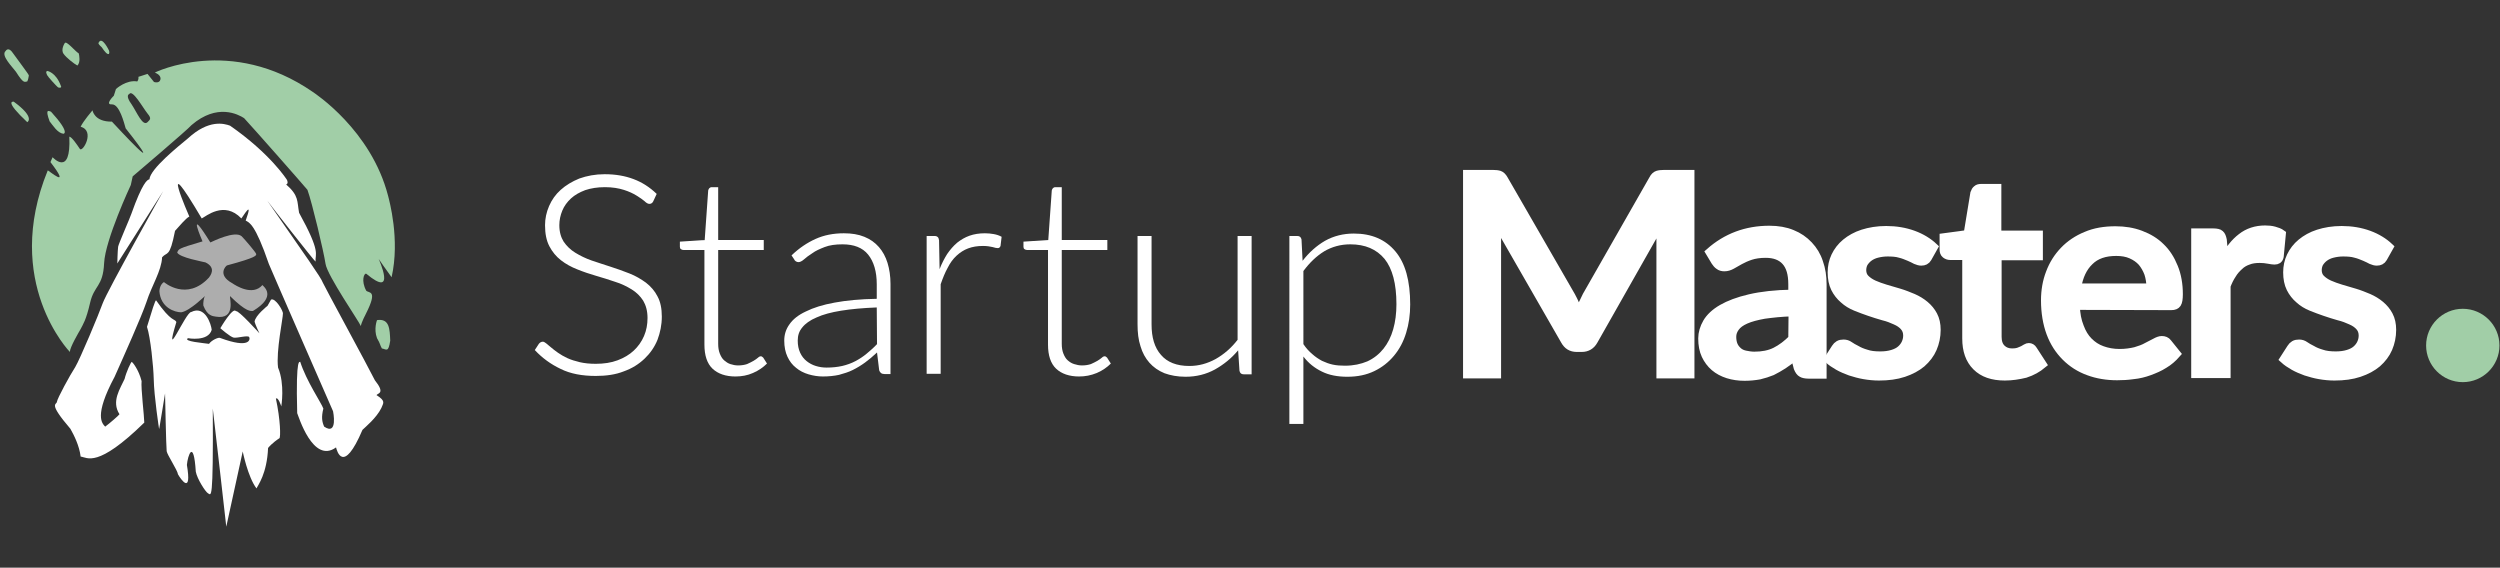 <?xml version="1.0" encoding="utf-8"?>
<!-- Generator: Adobe Illustrator 20.0.0, SVG Export Plug-In . SVG Version: 6.00 Build 0)  -->
<svg version="1.1" id="Layer_1" xmlns="http://www.w3.org/2000/svg" xmlns:xlink="http://www.w3.org/1999/xlink" x="0px" y="0px"
	 viewBox="0 0 927 210.5" style="enable-background:new 0 0 927 210.5;" xml:space="preserve">
<rect x="0" y="0" width="927" height="210.5" fill="#333333" stroke="none"/>
<style type="text/css">
	.st0{display:none;}
	.st1{fill:#FFFFFF;}
	.st2{opacity:0.6;fill:#FFFFFF;enable-background:new    ;}
	.st3{fill:#A1CEA7;}
	.st4{fill:#FFFFFF;stroke:#FFFFFF;stroke-width:3;stroke-miterlimit:10;}
</style>
<g id="Layer_3_1_" class="st0">
</g>
<g id="Layer_2_1_" class="st0">
</g>
<g id="Layer_2" class="st0">
</g>
<path class="st1" d="M100.5,111.1l-1.3,2.3c0,0-4.6,3.6-4.8,5.9c0.3,1.2,1.8,4.3,1.8,4.3s-7.9-8.8-8.7-8.2c-1.1-1.8-5.8,6.3-5.8,6.3
	s3.7,3.3,5,3.5c1.4,0.2,5.3-1,5.7-0.2c0.4,0.7,0.5,4.5-10.8,0.3c-0.6-0.3-3.1,0.8-4.1,2.2c-1.9-0.3-9.8-0.9-7.8-2.1
	c0,0,7.5,1.4,8.8-3.1c-0.2-2.1-2.5-9.2-7.6-6.6c-2-0.1-10.5,20.2-5.5,3.7c-0.7-1.4-1.8,0.2-7.5-8c-0.3-0.4-1.6,3.9-3.4,9.8
	c1.3,3.8,2.4,14.8,2.5,19.3c0.1,6.3,2,18.8,2,18.6c0,0.3,2.2-13.2,2.2-13.2s0.4,20.1,0.6,21.4c0.2,1.4,4,7,4.2,8.6
	c1.1,1.9,5.2,7.8,3.3-3.5c0.3-3.5,2.5-10,3.3,2.5c0.5,2.7,3.6,7.5,4.5,8c1.2,0.5,2,4.4,1.8-31.4c0.4,3.1,5,43.8,5,43.8l6.1-27.9
	c0,0,1.9,9.5,5.1,13.7c0.5-1.1,3.9-5.4,4.3-15c1.5-1.8,3.7-3.3,4.2-3.6c0.5-0.3,0.4-6.8-1.3-14.7c0.9-0.7,2,2.9,2,2.9
	s1.4-8.2-1.2-14.4c-0.8-6,1.9-18.7,1.8-20C105.1,115.4,102.1,110.3,100.5,111.1z"/>
<path class="st2" d="M75.1,89.5c0,0-6.3-14.4,2.9,0.4c0.9-0.4,9.1-4.5,11.6-2.3c1.1,1.1,5.4,6.1,5.4,6.6c0,0.5,0.4,1.2-10.8,4.2
	c-0.4,0.1-3.8,3.5,1.9,6.6c1.3,0.9,7.6,4.9,11.2,0.7c0.5,0.6,5.5,4.2-3.5,9.6c-0.8,0-2.3,0.6-8.5-5.5c-0.3,0.4,2.4,8.9-5.3,7.6
	c-1.1-0.2-3.1-0.2-4.6-4.1c-0.1-0.8,0.1-2.8,0.6-3.5c0.5-0.6-5.5,5.5-8.8,6c-2.4,0-7.7-1.7-8.1-7.9c0.2-2.6,1.7-3.3,1.7-3.3
	s8.4,7.3,16.7-1.7c0.5-0.7,2.8-3.6-1.3-5.6c-0.6-0.2-9.8-1.8-10.5-3.7C66.4,92.3,65.6,92.3,75.1,89.5z"/>
<path class="st3" d="M139.8,118.7c0,0-1.3,3.3,0,6.7c1.4,2.4,1,2.4,1.8,3.8c1.7,0.3,2.4,1.7,3.1-2.9
	C144.5,122.1,144.5,118,139.8,118.7z"/>
<path class="st3" d="M23.5,49.6c0,0,2.8-0.1-4.6-8.2c-0.6-0.1-2.4-1.5-0.5,3.6C19.7,46.6,21.3,49.3,23.5,49.6z"/>
<path class="st3" d="M10.1,45.3c0,0,3.2-1.6-5-7.6C4.7,37.7,1.6,37.3,10.1,45.3z"/>
<path class="st3" d="M2.1,18.9c0,0,1-1.8,2.7,0.8c1.6,2.3,6,8,5.9,8.3c-0.1,0.4-0.2,1.5-0.6,2.2C9,30.4,8.7,31,5.9,26.6
	C4.5,24.7,0.2,20.5,2.1,18.9z"/>
<path class="st3" d="M17.5,26.3c0,0,3.2,0.4,5.1,5.6c0.4,0.7-0.7,0.8-1.2,0.4c-0.5-0.4-3.7-3.9-3.9-4.4
	C17.3,27.4,16.8,26.6,17.5,26.3z"/>
<path class="st3" d="M24,16c0,0-1.6,2.4-0.4,4c1,1.4,3.9,3.7,5.1,4.3c1.2-1.2,0.7-3.7,0.5-4.5C27.8,19,24.6,14.9,24,16z"/>
<path class="st3" d="M36.6,15.8c0,0-0.6,0.2,1.1,1.7c1.2,1.8,2.1,2.8,2.7,2.5c0.3-0.5,0-1.3,0-1.3S37.8,13.2,36.6,15.8z"/>
<path class="st3" d="M143.9,72.6c-6.3-24.4-27.2-38-27.9-38.5C85.5,13,57.4,26.9,57.4,26.9s2.4,0.8,2.1,2.5c-0.3,1.7-2.4,1-2.4,1
	l-2.4-3l-3.4,1.1c0,0,0.3,0.7-0.4,1.7c-4.1-0.7-7.9,2.8-7.9,2.8l-0.8,2.5c0,0-3.5,3.4-0.7,3.2c2.8-0.1,4.5,6.9,5.1,8.9
	c16.5,20.9-3.4-0.7-5.1-2.5c-6.6,0.1-7.2-4.2-7.2-4.2s-3.5,4.1-4.4,6.1c5.5,1.5,0.7,9.7-0.3,8.2c-1-1.5-3.1-4.6-3.9-4.5
	c0.7,15.2-6.2,7.6-6.2,7.6s0,0-0.8,1.8c8.2,10.7-1,2.8-1,3.1c-16.9,41.4,8.2,67.3,8.2,67.3c0-1.7,3.2-7.1,4-8.5
	c0.9-1.8,2-3.2,3.5-9.7c1.5-6.6,4.8-5.9,5.2-14.7c0.4-8.7,9.9-29,9.9-29l0.7-3.2c0,0,20.6-17.5,21.8-19c9.5-8.2,17.3-4,19.5-2.6
	c3.9,4.2,22.2,25,23.5,26.6c1.8,5,6,22.8,6.7,27.4c0.6,4.3,12.5,21.5,13.1,23.1c0.2-1.4,1.9-4.6,1.9-4.6c4.5-8.9,1.1-7.5,0.1-8.5
	c-2-3.7-0.8-6.6,0-6.3c11.5,9.6,4.6-5.5,4.6-5.5s3,4.4,4.8,6.8C148.4,88.8,144.3,74.2,143.9,72.6z M54.7,45.3
	c-1.8,1.7-3.9-3.6-5.9-6.6c-2.5-3.4-0.9-3.8-0.9-3.8c1.2-2,5.1,5.1,6.8,7.2C56.4,44.1,55.5,44.4,54.7,45.3z"/>
<g id="Layer_4">
	<path class="st1" d="M70.2,80.3c0,0-12.1-27.6,4.6,0.7c1.5-0.7,8.3-6.7,14.7,0c0.6-0.7,4.6-7.5,1.6,0.8c1.3,0.7,3.5,1.2,8.6,16.1
		c1.6,3.9,23.8,54.6,23.8,54.6s1.9,9.2-3.3,5.7c-0.8-1.8-1.1-3.5-0.3-6.7c-0.8-2.2-6.3-10.2-8.6-17.4c0,0.7-1.7-3.5-1.1,19.1
		c0.4,0.8,5.8,19,14.4,12.7c0.3,1.1,2.6,10.4,9.8-6.5c1.1-1.1,5.1-4.3,7-8.1c0.7-1.9,1.8-2.5-1.8-4.8c0.6-0.8,3.3-0.6-0.6-5.5
		c-2.1-4.3-19.2-35.7-19.3-36.2c-0.6-1.8-6.3-9.8-20.6-30.4c1.9,2.6,17.2,22.1,17.9,22.6c-0.2-3.1,2.1-3.2-6.1-18.1
		c-0.8-4.3,0-6.3-4.8-10.5c1-0.3,0.3-1.7,0.3-1.7s-6-9.6-21.1-20.1c-2.2-0.8-7.9-2.4-15.6,4.7c-3.5,2.9-14,11.3-14.3,15.2
		c-0.8,0.1-2.6,1.3-6.7,12.8c-0.4,1.3-4.9,11.5-4.9,12.2c-0.2,1.4-0.3,6.2-0.3,6.2l17-26.8c0,0-20.8,37.1-22.4,41.5
		c-1.5,4.2-8.4,20.7-10.2,23.7c-1.9,2.9-6.7,11.7-6.8,12.9c-0.1,1.2-3.4,0.2,5,10c1.3,2.3,3.3,6.2,3.8,10.3
		c2.5,0.3,6.1,4.5,23.6-12.6c0-2.1-1.3-12.9-1-15.4c-1.1-4.3-3.3-6.9-3.6-7.1c-0.3-0.2-2.1,3.8-2.7,6.3c-1.6,3.6-5,8.3-1.9,13.1
		c-0.2,0.4-3.8,3.5-5.3,4.6c-1.1-1.2-4.3-3.9,3.5-18.5c3.6-8.1,9.9-22.1,11.8-27.7c1.9-6,5.6-11.6,5.8-16.6c1.9-2.2,2.8,0.4,4.8-9.8
		C66.2,84.2,68.9,80.9,70.2,80.3z"/>
</g>
<path class="st1" d="M242.2,74.7c-0.3,0.6-0.8,0.9-1.4,0.9c-0.5,0-1.1-0.3-1.8-1c-0.7-0.6-1.7-1.3-3-2.1c-1.3-0.8-2.8-1.5-4.7-2.1
	c-1.9-0.6-4.2-1-7-1c-2.8,0-5.2,0.4-7.3,1.1c-2.1,0.8-3.9,1.8-5.3,3.1c-1.4,1.3-2.5,2.8-3.2,4.5c-0.7,1.7-1.1,3.5-1.1,5.4
	c0,2.5,0.6,4.5,1.6,6.1c1.1,1.6,2.5,3,4.3,4.1c1.8,1.1,3.8,2.1,6.1,2.9c2.3,0.8,4.6,1.5,7,2.3c2.4,0.8,4.8,1.6,7,2.5
	c2.3,0.9,4.3,2.1,6.1,3.4c1.8,1.4,3.3,3.1,4.3,5.1c1.1,2,1.6,4.5,1.6,7.5c0,3.1-0.6,5.9-1.6,8.6c-1.1,2.7-2.7,5-4.8,7
	c-2.1,2-4.6,3.6-7.7,4.7c-3,1.2-6.5,1.7-10.4,1.7c-5,0-9.4-0.8-13-2.6c-3.6-1.7-6.8-4-9.6-7l1.5-2.3c0.4-0.5,0.9-0.8,1.5-0.8
	c0.3,0,0.7,0.2,1.2,0.6c0.5,0.4,1.1,0.9,1.8,1.5c0.7,0.6,1.6,1.3,2.6,2c1,0.7,2.2,1.4,3.5,2c1.3,0.6,2.9,1.1,4.6,1.5
	c1.7,0.4,3.7,0.6,5.9,0.6c3,0,5.7-0.4,8.1-1.3c2.4-0.9,4.4-2.1,6-3.6c1.6-1.5,2.9-3.3,3.8-5.4c0.9-2.1,1.3-4.3,1.3-6.7
	c0-2.6-0.6-4.7-1.6-6.4c-1.1-1.7-2.5-3.1-4.3-4.2c-1.8-1.1-3.8-2.1-6.1-2.8c-2.3-0.8-4.6-1.5-7-2.2c-2.4-0.7-4.8-1.5-7-2.4
	c-2.3-0.9-4.3-2-6.1-3.4c-1.8-1.4-3.2-3.1-4.3-5.2c-1.1-2.1-1.6-4.7-1.6-7.8c0-2.4,0.5-4.8,1.5-7.1c1-2.3,2.4-4.3,4.3-6
	c1.9-1.7,4.2-3.1,6.9-4.2c2.8-1,5.9-1.6,9.4-1.6c4,0,7.5,0.6,10.7,1.8c3.2,1.2,6,3,8.6,5.5L242.2,74.7z"/>
<path class="st1" d="M272.7,139.6c-3.6,0-6.5-1-8.5-2.9c-2-1.9-3-4.9-3-8.9V92.7h-7.7c-0.4,0-0.7-0.1-1-0.3
	c-0.3-0.2-0.4-0.5-0.4-0.9v-1.9l9.2-0.6l1.3-18.4c0.1-0.3,0.2-0.6,0.4-0.8c0.2-0.2,0.5-0.4,0.9-0.4h2.4v19.6h16.9v3.7h-16.9v34.8
	c0,1.4,0.2,2.6,0.6,3.6c0.4,1,0.9,1.9,1.6,2.5c0.7,0.6,1.4,1.1,2.3,1.4c0.9,0.3,1.9,0.5,2.9,0.5c1.3,0,2.4-0.2,3.3-0.5
	c0.9-0.4,1.7-0.8,2.4-1.2c0.7-0.4,1.2-0.8,1.7-1.2c0.4-0.4,0.8-0.5,1-0.5c0.3,0,0.6,0.2,0.9,0.5l1.4,2.2c-1.4,1.4-3.1,2.6-5.2,3.5
	C277.2,139.2,275,139.6,272.7,139.6z"/>
<path class="st1" d="M293.5,94.7c2.8-2.7,5.8-4.7,8.9-6.1c3.1-1.4,6.6-2.1,10.5-2.1c2.9,0,5.4,0.4,7.6,1.3c2.2,0.9,3.9,2.1,5.4,3.8
	c1.4,1.6,2.5,3.6,3.2,5.9c0.7,2.3,1.1,4.9,1.1,7.8v33.4H328c-1.1,0-1.7-0.5-2-1.4l-0.8-6.6c-1.5,1.4-2.9,2.6-4.4,3.7
	c-1.5,1.1-3,2-4.6,2.8c-1.6,0.8-3.3,1.3-5.1,1.8c-1.8,0.4-3.9,0.6-6,0.6c-1.8,0-3.6-0.3-5.3-0.8c-1.7-0.5-3.3-1.3-4.6-2.4
	c-1.4-1.1-2.4-2.4-3.2-4.1c-0.8-1.7-1.2-3.7-1.2-6c0-2.2,0.6-4.2,1.9-6c1.3-1.9,3.3-3.5,6.1-4.8c2.8-1.4,6.3-2.5,10.7-3.3
	c4.3-0.8,9.5-1.3,15.6-1.4v-5.4c0-4.7-1.1-8.4-3.2-11c-2.1-2.6-5.3-3.8-9.5-3.8c-2.6,0-4.8,0.3-6.6,1c-1.8,0.7-3.4,1.4-4.6,2.3
	c-1.3,0.8-2.3,1.6-3.1,2.3c-0.8,0.7-1.5,1-2,1c-0.4,0-0.7-0.1-1-0.3c-0.3-0.2-0.5-0.4-0.6-0.7L293.5,94.7z M325.1,114
	c-5.1,0.2-9.5,0.6-13.2,1.2c-3.7,0.6-6.7,1.4-9.1,2.5c-2.4,1-4.2,2.3-5.3,3.7c-1.2,1.4-1.7,3-1.7,4.9c0,1.7,0.3,3.2,0.9,4.5
	c0.6,1.3,1.4,2.3,2.4,3.1c1,0.8,2.1,1.4,3.4,1.8c1.3,0.4,2.6,0.6,4,0.6c2.1,0,4-0.2,5.8-0.6c1.7-0.4,3.4-1,4.9-1.8
	c1.5-0.8,2.9-1.7,4.2-2.8c1.3-1.1,2.6-2.2,3.8-3.5L325.1,114L325.1,114z"/>
<path class="st1" d="M348.4,99.8c0.8-2.1,1.8-4,2.8-5.6c1.1-1.6,2.3-3,3.7-4.2c1.4-1.1,2.9-2,4.6-2.6c1.7-0.6,3.6-0.9,5.7-0.9
	c1.1,0,2.2,0.1,3.3,0.3c1.1,0.2,2,0.5,2.9,1l-0.4,3.4c-0.2,0.5-0.5,0.8-1,0.8c-0.4,0-1.1-0.1-2-0.4c-0.9-0.2-2-0.4-3.5-0.4
	c-2.1,0-3.9,0.3-5.5,0.9c-1.6,0.6-3,1.5-4.3,2.7c-1.3,1.2-2.4,2.7-3.3,4.5c-1,1.8-1.8,3.8-2.6,6.1v33.2h-5.2V87.5h2.8
	c0.6,0,1,0.1,1.3,0.4c0.3,0.2,0.4,0.7,0.5,1.2L348.4,99.8z"/>
<path class="st1" d="M400.1,139.6c-3.6,0-6.5-1-8.5-2.9c-2-1.9-3-4.9-3-8.9V92.7h-7.7c-0.4,0-0.7-0.1-1-0.3
	c-0.3-0.2-0.4-0.5-0.4-0.9v-1.9l9.2-0.6l1.3-18.4c0.1-0.3,0.2-0.6,0.4-0.8c0.2-0.2,0.5-0.4,0.9-0.4h2.4v19.6h16.9v3.7h-16.9v34.8
	c0,1.4,0.2,2.6,0.6,3.6c0.4,1,0.9,1.9,1.6,2.5c0.7,0.6,1.4,1.1,2.4,1.4c0.9,0.3,1.9,0.5,2.9,0.5c1.3,0,2.4-0.2,3.3-0.5
	c0.9-0.4,1.7-0.8,2.4-1.2c0.7-0.4,1.2-0.8,1.7-1.2c0.4-0.4,0.8-0.5,1-0.5c0.3,0,0.6,0.2,0.9,0.5l1.4,2.2c-1.4,1.4-3.1,2.6-5.2,3.5
	C404.5,139.2,402.4,139.6,400.1,139.6z"/>
<path class="st1" d="M464.1,87.5v51.3h-2.9c-0.9,0-1.4-0.4-1.6-1.3l-0.5-7.6c-2.5,3-5.4,5.3-8.6,7.1c-3.3,1.8-6.9,2.7-10.9,2.7
	c-3,0-5.6-0.5-7.8-1.3c-2.2-0.9-4.1-2.2-5.6-3.9c-1.5-1.7-2.6-3.7-3.3-6.1c-0.8-2.4-1.1-5.1-1.1-8.1V87.5h5.2v32.8
	c0,4.8,1.1,8.6,3.5,11.3c2.3,2.7,5.8,4.1,10.5,4.1c3.5,0,6.7-0.9,9.8-2.6c3-1.7,5.8-4.1,8.1-7.1V87.5H464.1z"/>
<path class="st1" d="M483,96.7c2.4-3.1,5.2-5.6,8.3-7.4c3.2-1.8,6.8-2.7,10.7-2.7c6.6,0,11.7,2.2,15.4,6.6
	c3.7,4.4,5.5,10.9,5.5,19.7c0,3.8-0.5,7.3-1.5,10.5c-1,3.3-2.5,6.1-4.5,8.5c-2,2.4-4.4,4.3-7.3,5.7c-2.9,1.4-6.2,2.1-10,2.1
	c-3.6,0-6.8-0.6-9.4-1.9c-2.7-1.3-5-3.1-6.9-5.6v25h-5.2V87.5h2.9c0.9,0,1.4,0.4,1.6,1.3L483,96.7z M483.3,127.6
	c1,1.5,2.1,2.7,3.3,3.7c1.1,1,2.3,1.8,3.6,2.5c1.3,0.6,2.6,1.1,4,1.4c1.4,0.3,2.9,0.4,4.5,0.4c3.2,0,5.9-0.6,8.3-1.6
	c2.4-1.1,4.4-2.7,6-4.7c1.6-2,2.8-4.4,3.6-7.2c0.8-2.8,1.2-5.9,1.2-9.3c0-7.6-1.5-13.2-4.4-16.8c-3-3.6-7.2-5.4-12.7-5.4
	c-3.6,0-6.8,0.9-9.7,2.6c-2.9,1.8-5.4,4.2-7.7,7.3L483.3,127.6L483.3,127.6z"/>
<path class="st4" d="M626.8,64.5v74.3h-11.1V87.9c0-0.8,0-1.7,0.1-2.7c0.1-1,0.1-2,0.2-3l-25,44.1c-1,1.8-2.5,2.7-4.5,2.7h-1.8
	c-2.1,0-3.5-0.9-4.5-2.7l-25.4-44.2c0.1,1,0.2,2,0.2,3c0.1,1,0.1,1.9,0.1,2.8v50.9h-11.1V64.5h9.4c1.1,0,2,0.1,2.6,0.3
	c0.6,0.2,1.2,0.8,1.7,1.7l24.9,43.2c0.5,1,1.1,2,1.5,3.1c0.5,1.1,0.9,2.1,1.3,3.2c0.4-1.1,0.9-2.2,1.4-3.3c0.5-1.1,1-2.1,1.5-3.1
	l24.6-43.1c0.5-1,1.1-1.5,1.7-1.7c0.6-0.2,1.5-0.3,2.6-0.3L626.8,64.5L626.8,64.5z"/>
<path class="st4" d="M633.9,93.5c6.2-5.5,13.6-8.3,22.2-8.3c3.2,0,6,0.5,8.4,1.5c2.5,1,4.5,2.4,6.2,4.2c1.7,1.8,3,3.9,3.8,6.4
	c0.9,2.5,1.3,5.2,1.3,8.2v33.4h-5.2c-1.1,0-2-0.2-2.5-0.5c-0.6-0.3-1.1-1-1.5-2l-1.1-4.3c-1.4,1.2-2.8,2.3-4.2,3.2
	c-1.4,0.9-2.8,1.7-4.2,2.4c-1.5,0.6-3,1.1-4.7,1.5c-1.7,0.3-3.5,0.5-5.5,0.5c-2.2,0-4.3-0.3-6.2-0.9c-1.9-0.6-3.6-1.5-5-2.7
	c-1.4-1.2-2.5-2.7-3.3-4.4c-0.8-1.7-1.2-3.8-1.2-6.2c0-2,0.6-4,1.7-5.9c1.1-1.9,3-3.7,5.6-5.2c2.6-1.5,6-2.8,10.3-3.8
	c4.3-1,9.5-1.6,15.8-1.7v-3.5c0-3.8-0.8-6.6-2.5-8.5c-1.7-1.9-4.2-2.8-7.4-2.8c-2.2,0-4.1,0.3-5.6,0.8c-1.5,0.5-2.8,1.1-3.9,1.7
	c-1.1,0.6-2.1,1.2-3,1.7c-0.9,0.5-1.8,0.8-2.8,0.8c-0.8,0-1.5-0.2-2-0.6c-0.6-0.4-1-0.9-1.4-1.5L633.9,93.5z M664.7,115.8
	c-4.1,0.1-7.6,0.5-10.5,0.9c-2.8,0.5-5.1,1.1-6.9,1.9c-1.8,0.8-3,1.7-3.8,2.8c-0.8,1.1-1.2,2.2-1.2,3.5c0,1.2,0.2,2.3,0.6,3.2
	c0.4,0.9,1,1.6,1.7,2.2c0.7,0.6,1.6,1,2.6,1.2c1,0.2,2.1,0.4,3.3,0.4c3,0,5.6-0.5,7.8-1.6c2.2-1.1,4.3-2.7,6.3-4.7L664.7,115.8
	L664.7,115.8z"/>
<path class="st4" d="M714.8,95.7c-0.3,0.5-0.6,0.8-1,1c-0.4,0.2-0.8,0.3-1.4,0.3c-0.6,0-1.3-0.2-2-0.5c-0.7-0.4-1.6-0.8-2.5-1.2
	c-1-0.4-2.1-0.9-3.4-1.2c-1.3-0.4-2.9-0.5-4.6-0.5c-1.4,0-2.7,0.2-3.9,0.5c-1.2,0.3-2.2,0.8-3,1.4c-0.8,0.6-1.4,1.3-1.9,2.1
	c-0.4,0.8-0.6,1.7-0.6,2.6c0,1.2,0.4,2.3,1.2,3.1c0.8,0.8,1.8,1.5,3.1,2.1c1.3,0.6,2.8,1.1,4.4,1.6c1.7,0.5,3.3,1,5.1,1.5
	c1.7,0.5,3.4,1.2,5.1,1.9c1.6,0.7,3.1,1.6,4.4,2.7c1.3,1.1,2.3,2.3,3.1,3.8c0.8,1.5,1.2,3.3,1.2,5.4c0,2.5-0.5,4.8-1.4,6.9
	c-0.9,2.1-2.3,3.9-4.1,5.5c-1.8,1.5-4,2.7-6.7,3.6c-2.7,0.9-5.7,1.3-9.2,1.3c-1.9,0-3.8-0.2-5.5-0.5c-1.8-0.3-3.5-0.8-5.1-1.3
	c-1.6-0.6-3.1-1.2-4.5-2c-1.4-0.8-2.6-1.6-3.7-2.6l2.7-4.2c0.3-0.5,0.7-0.9,1.2-1.2c0.5-0.3,1.1-0.4,1.8-0.4c0.8,0,1.5,0.2,2.2,0.7
	c0.7,0.5,1.6,1,2.6,1.5c1,0.6,2.2,1.1,3.6,1.5c1.4,0.5,3.1,0.7,5.2,0.7c1.7,0,3.2-0.2,4.5-0.6c1.3-0.4,2.3-0.9,3.1-1.6
	c0.8-0.7,1.4-1.5,1.8-2.4c0.4-0.9,0.6-1.8,0.6-2.8c0-1.3-0.4-2.4-1.2-3.3c-0.8-0.9-1.8-1.6-3.2-2.2c-1.3-0.6-2.8-1.2-4.5-1.6
	c-1.7-0.5-3.4-1-5.1-1.6c-1.7-0.6-3.4-1.2-5.1-1.9c-1.7-0.7-3.2-1.6-4.5-2.8c-1.3-1.1-2.4-2.5-3.2-4.1c-0.8-1.6-1.2-3.6-1.2-5.9
	c0-2.1,0.4-4.1,1.3-6c0.9-1.9,2.2-3.6,3.9-5c1.7-1.4,3.8-2.6,6.3-3.4c2.5-0.8,5.4-1.3,8.7-1.3c3.7,0,7.1,0.6,10.1,1.7
	c3,1.1,5.6,2.7,7.6,4.6L714.8,95.7z"/>
<path class="st4" d="M743.4,139.6c-4.6,0-8.1-1.2-10.6-3.7c-2.5-2.5-3.7-5.9-3.7-10.4V94.9h-6c-0.6,0-1.2-0.2-1.7-0.6
	c-0.5-0.4-0.7-1-0.7-1.8V88l8.9-1.2l2.5-15.2c0.2-0.6,0.5-1.1,0.9-1.4c0.4-0.4,1-0.5,1.7-0.5h5.9v17.3H756v8h-15.3v29.9
	c0,1.9,0.5,3.3,1.5,4.3c1,1,2.3,1.5,3.9,1.5c0.9,0,1.7-0.1,2.3-0.3c0.6-0.2,1.2-0.5,1.7-0.7c0.5-0.3,0.9-0.5,1.2-0.7
	c0.3-0.2,0.7-0.3,1-0.3c0.6,0,1.2,0.3,1.6,1l3.5,5.4c-1.8,1.5-3.9,2.7-6.4,3.5C748.5,139.2,746,139.6,743.4,139.6z"/>
<path class="st4" d="M769.7,113.4c0.1,3,0.6,5.6,1.5,7.8c0.8,2.2,1.9,4,3.3,5.4c1.4,1.4,3,2.5,5,3.2c1.9,0.7,4.1,1.1,6.4,1.1
	c2.3,0,4.2-0.3,5.9-0.7c1.7-0.5,3.1-1,4.3-1.7c1.2-0.6,2.3-1.2,3.1-1.6c0.9-0.5,1.7-0.8,2.4-0.8c0.9,0,1.7,0.3,2.2,1l3.3,4.1
	c-1.4,1.6-2.9,2.9-4.6,3.9c-1.7,1.1-3.6,1.9-5.5,2.6c-1.9,0.7-3.9,1.2-6,1.4c-2.1,0.3-4,0.4-6,0.4c-3.8,0-7.4-0.6-10.6-1.8
	c-3.3-1.2-6.1-3-8.5-5.4c-2.4-2.4-4.3-5.3-5.6-8.8c-1.3-3.5-2-7.6-2-12.1c0-3.7,0.6-7.1,1.8-10.2c1.2-3.2,2.9-5.9,5.2-8.3
	c2.2-2.3,5-4.2,8.2-5.5c3.2-1.4,6.9-2,10.9-2c3.4,0,6.5,0.5,9.4,1.6c2.9,1.1,5.4,2.6,7.4,4.6c2.1,2,3.7,4.5,4.9,7.5
	c1.2,2.9,1.8,6.3,1.8,10c0,1.7-0.2,2.9-0.6,3.5c-0.4,0.6-1.1,0.9-2.2,0.9L769.7,113.4L769.7,113.4z M797.4,106.6
	c0-1.9-0.3-3.6-0.8-5.2c-0.6-1.6-1.4-3-2.4-4.2c-1.1-1.2-2.4-2.1-4-2.8c-1.6-0.7-3.4-1-5.5-1c-4.2,0-7.5,1.1-9.9,3.5
	c-2.4,2.3-3.9,5.5-4.6,9.7H797.4z"/>
<path class="st4" d="M824.8,95.9c1.7-3.3,3.8-6,6.3-7.9c2.4-1.9,5.4-2.9,8.8-2.9c1.2,0,2.3,0.1,3.4,0.4c1,0.3,2,0.6,2.8,1.2
	l-0.8,8.4c-0.1,0.6-0.4,1-0.7,1.2c-0.3,0.2-0.7,0.3-1.2,0.3c-0.5,0-1.3-0.1-2.3-0.3c-1-0.2-2.1-0.3-3.2-0.3c-1.6,0-3.1,0.2-4.3,0.7
	c-1.2,0.4-2.4,1.1-3.3,2c-1,0.9-1.9,1.9-2.6,3.1c-0.8,1.2-1.5,2.6-2.1,4.2v32.7h-11.6V86.2h6.7c1.2,0,2.1,0.2,2.5,0.6
	c0.5,0.4,0.8,1.2,1,2.2L824.8,95.9z"/>
<path class="st4" d="M883.7,95.7c-0.3,0.5-0.6,0.8-1,1c-0.4,0.2-0.8,0.3-1.4,0.3c-0.6,0-1.3-0.2-2-0.5c-0.7-0.4-1.6-0.8-2.5-1.2
	c-1-0.4-2.1-0.9-3.4-1.2c-1.3-0.4-2.9-0.5-4.6-0.5c-1.4,0-2.7,0.2-3.9,0.5c-1.2,0.3-2.2,0.8-3,1.4c-0.8,0.6-1.4,1.3-1.9,2.1
	c-0.4,0.8-0.6,1.7-0.6,2.6c0,1.2,0.4,2.3,1.2,3.1c0.8,0.8,1.8,1.5,3.1,2.1c1.3,0.6,2.8,1.1,4.4,1.6c1.7,0.5,3.3,1,5.1,1.5
	c1.7,0.5,3.4,1.2,5.1,1.9c1.6,0.7,3.1,1.6,4.4,2.7c1.3,1.1,2.3,2.3,3.1,3.8c0.8,1.5,1.2,3.3,1.2,5.4c0,2.5-0.5,4.8-1.4,6.9
	c-0.9,2.1-2.3,3.9-4.1,5.5c-1.8,1.5-4,2.7-6.7,3.6c-2.7,0.9-5.7,1.3-9.2,1.3c-1.9,0-3.8-0.2-5.5-0.5c-1.8-0.3-3.5-0.8-5.1-1.3
	c-1.6-0.6-3.1-1.2-4.5-2c-1.4-0.8-2.6-1.6-3.7-2.6l2.7-4.2c0.3-0.5,0.7-0.9,1.2-1.2c0.5-0.3,1.1-0.4,1.8-0.4c0.8,0,1.5,0.2,2.2,0.7
	c0.7,0.5,1.6,1,2.6,1.5c1,0.6,2.2,1.1,3.6,1.5c1.4,0.5,3.2,0.7,5.2,0.7c1.7,0,3.2-0.2,4.5-0.6c1.3-0.4,2.3-0.9,3.1-1.6
	c0.8-0.7,1.4-1.5,1.8-2.4c0.4-0.9,0.6-1.8,0.6-2.8c0-1.3-0.4-2.4-1.2-3.3c-0.8-0.9-1.8-1.6-3.2-2.2c-1.3-0.6-2.8-1.2-4.5-1.6
	c-1.7-0.5-3.4-1-5.1-1.6c-1.7-0.6-3.4-1.2-5.1-1.9c-1.7-0.7-3.2-1.6-4.5-2.8c-1.3-1.1-2.4-2.5-3.2-4.1c-0.8-1.6-1.2-3.6-1.2-5.9
	c0-2.1,0.4-4.1,1.3-6c0.9-1.9,2.2-3.6,3.9-5c1.7-1.4,3.8-2.6,6.3-3.4c2.5-0.8,5.4-1.3,8.7-1.3c3.7,0,7.1,0.6,10.1,1.7
	c3,1.1,5.6,2.7,7.6,4.6L883.7,95.7z"/>
<path class="st3" d="M926.8,128.1c0,7.5-6.1,13.6-13.6,13.6c-7.5,0-13.6-6.1-13.6-13.6c0-7.5,6.1-13.6,13.6-13.6
	C920.7,114.5,926.8,120.6,926.8,128.1z"/>
</svg>
